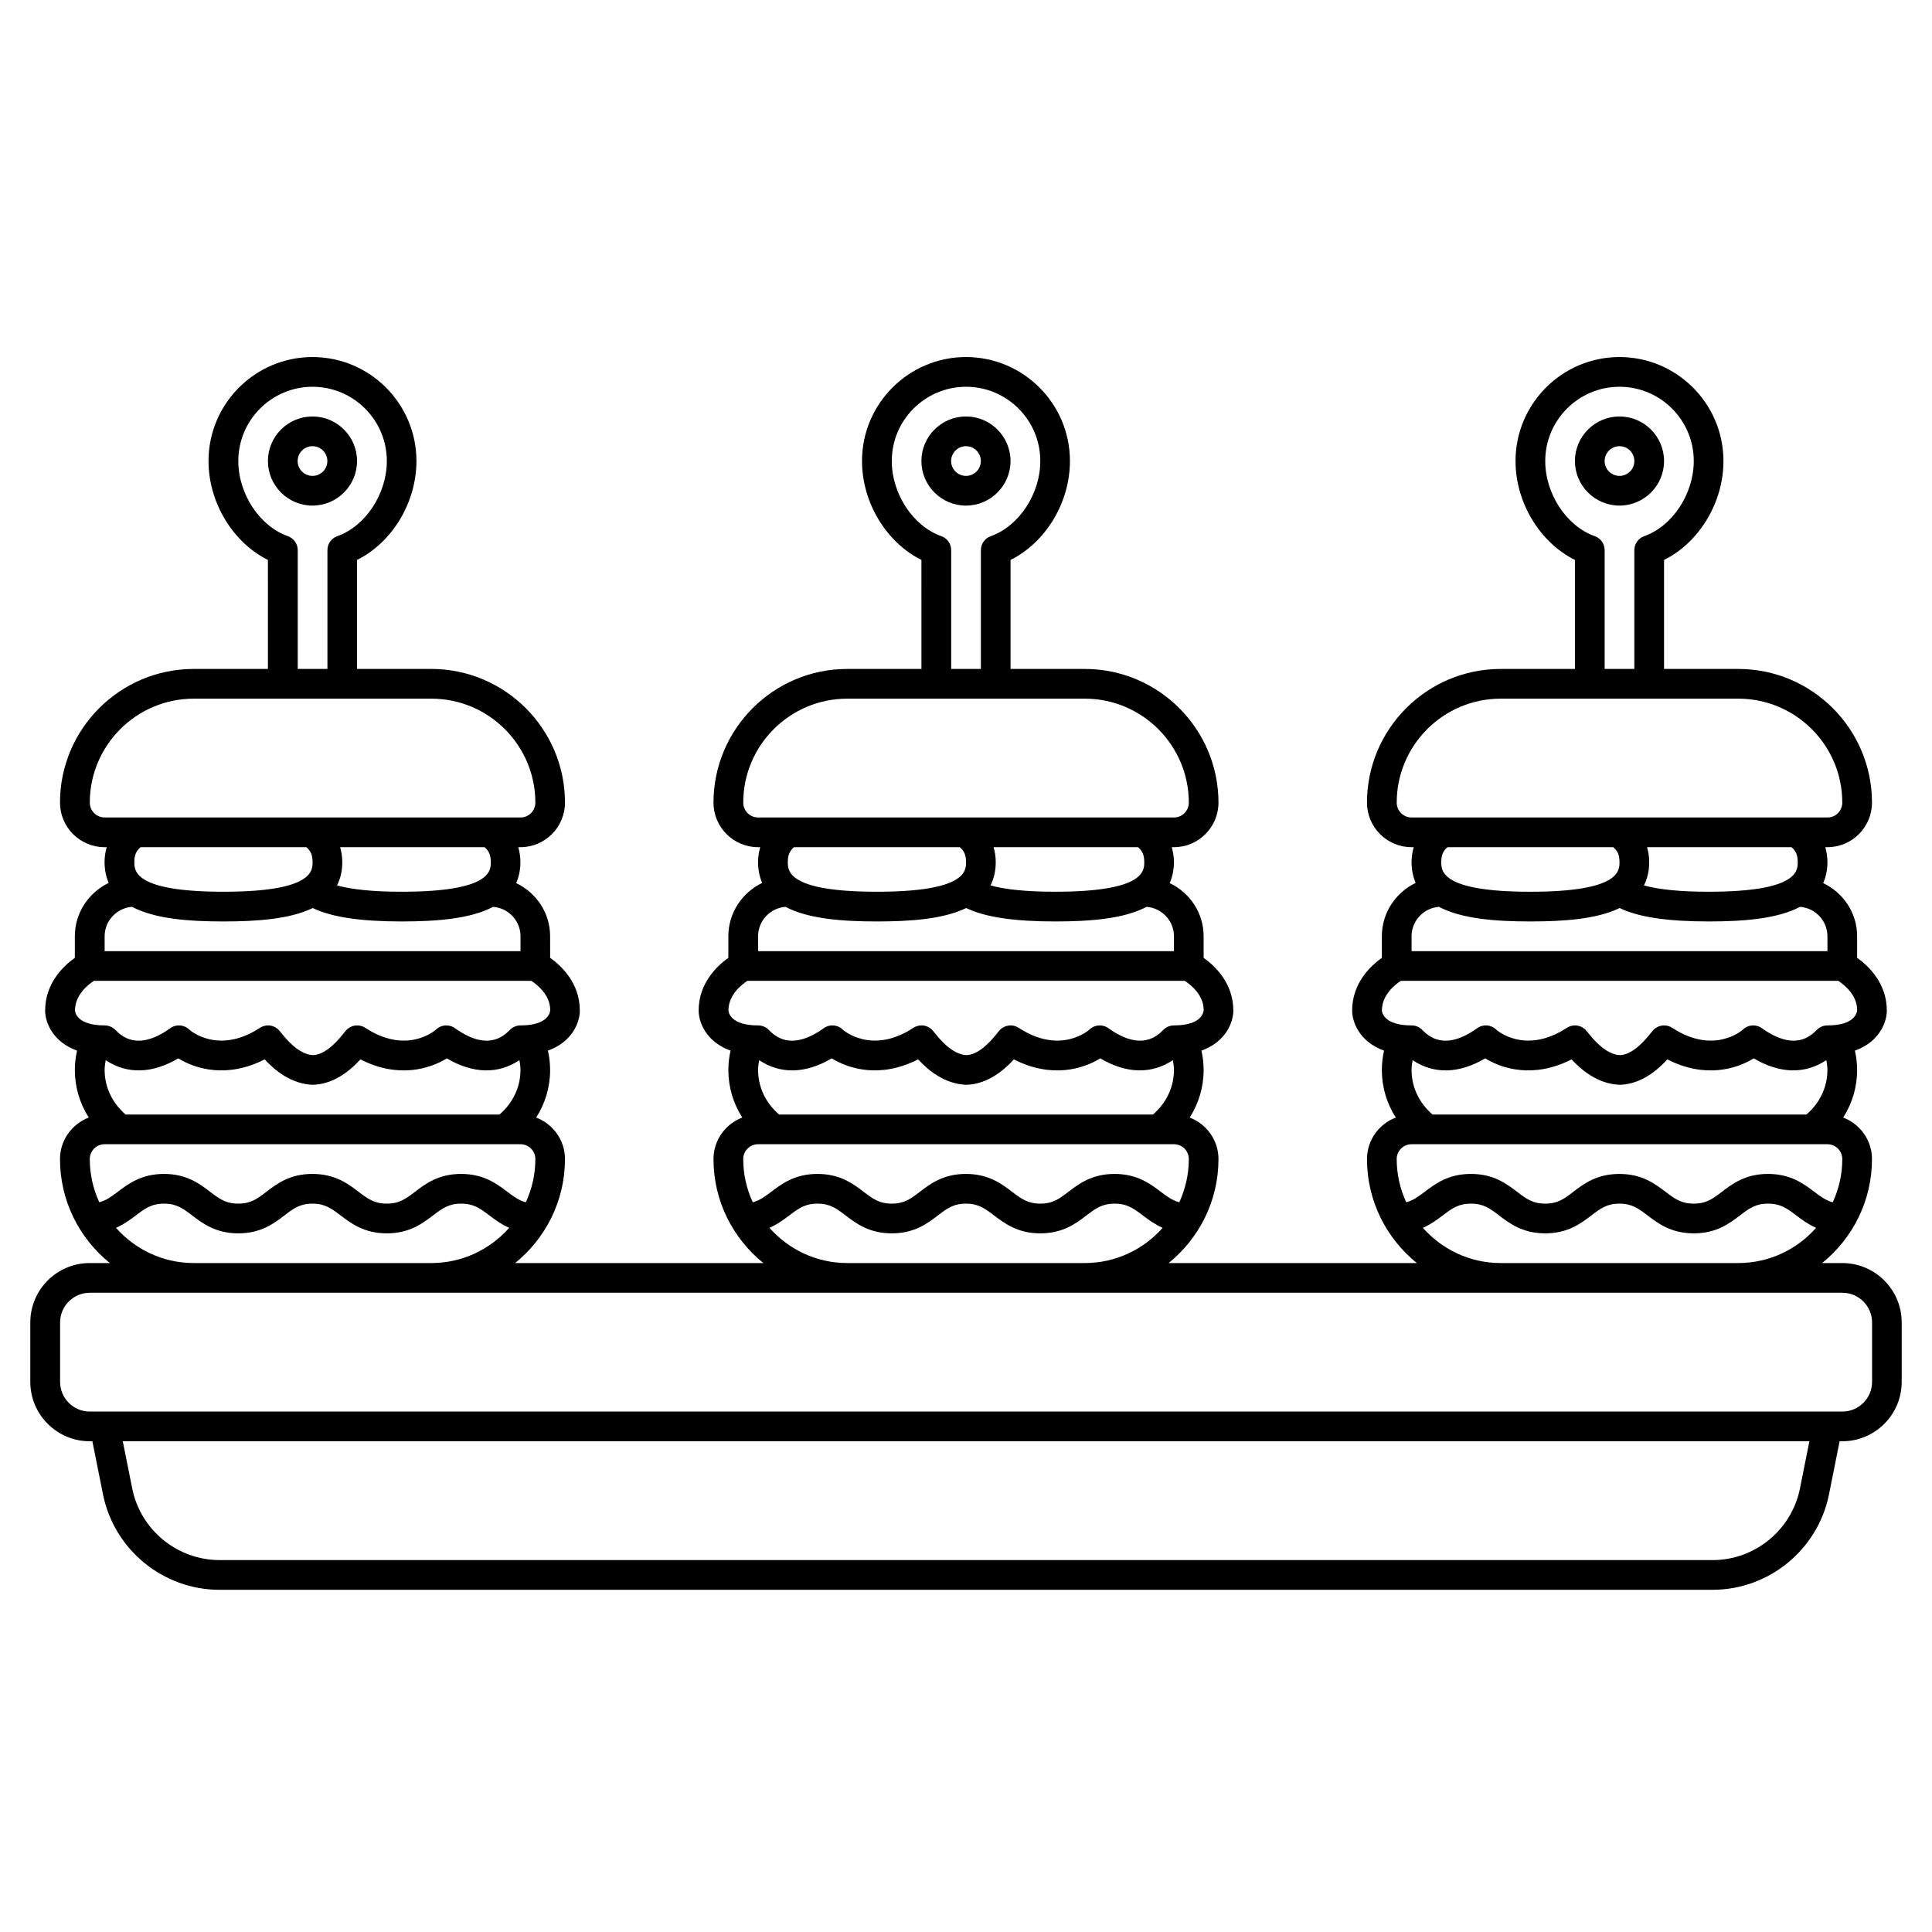 <?xml version="1.0" encoding="UTF-8"?>
<!-- Uploaded to: ICON Repo, www.iconrepo.com, Generator: ICON Repo Mixer Tools -->
<svg fill="#000000" width="800px" height="800px" version="1.1" viewBox="144 144 512 512" xmlns="http://www.w3.org/2000/svg">
 <g>
  <path d="m632.22 478.72h-5.336c8.047-6.5 13.211-16.43 13.211-27.551 0-5.035-3.184-9.312-7.633-11.008 2.383-3.719 3.695-8.051 3.695-12.609 0-1.73-0.203-3.445-0.586-5.129 6.457-2.301 8.457-7.492 8.457-10.617 0-7.281-4.914-11.867-7.871-13.973v-5.707c0-6.207-3.644-11.535-8.992-14.098 0.699-1.605 1.121-3.438 1.121-5.582 0-1.418-0.223-2.707-0.57-3.938l0.57 0.004c6.512 0 11.809-5.297 11.809-11.809 0-19.535-15.895-35.426-35.426-35.426h-19.68v-28.891c9.266-4.594 15.742-15.164 15.742-26.215 0-15.188-12.359-27.551-27.551-27.551s-27.551 12.363-27.551 27.551c0 11.051 6.481 21.621 15.742 26.215v28.891h-19.68c-19.531 0-35.426 15.891-35.426 35.426 0 6.512 5.297 11.809 11.809 11.809h0.57c-0.344 1.227-0.57 2.519-0.57 3.934 0 2.121 0.41 3.934 1.098 5.531-5.285 2.543-8.969 7.902-8.969 14.148v5.707c-2.961 2.106-7.871 6.691-7.871 13.973 0 3.121 2 8.312 8.457 10.617-0.383 1.684-0.586 3.398-0.586 5.129 0 4.559 1.312 8.891 3.695 12.605-4.449 1.699-7.633 5.977-7.633 11.012 0 11.125 5.164 21.055 13.211 27.551h-65.777c8.043-6.5 13.207-16.43 13.207-27.551 0-5.035-3.184-9.312-7.633-11.008 2.387-3.719 3.699-8.051 3.699-12.609 0-1.73-0.203-3.445-0.586-5.129 6.457-2.301 8.457-7.492 8.457-10.617 0-7.281-4.914-11.867-7.871-13.973v-5.707c0-6.207-3.644-11.535-8.992-14.098 0.695-1.605 1.117-3.438 1.117-5.582 0-1.418-0.223-2.707-0.57-3.938l0.57 0.004c6.512 0 11.809-5.297 11.809-11.809 0-19.535-15.895-35.426-35.426-35.426h-19.68v-28.891c9.266-4.594 15.742-15.164 15.742-26.215 0-15.188-12.359-27.551-27.551-27.551s-27.551 12.363-27.551 27.551c0 11.051 6.481 21.621 15.742 26.215l0.004 28.891h-19.68c-19.531 0-35.426 15.891-35.426 35.426 0 6.512 5.297 11.809 11.809 11.809h0.57c-0.348 1.227-0.57 2.519-0.57 3.934 0 2.121 0.41 3.934 1.098 5.531-5.285 2.543-8.969 7.902-8.969 14.148v5.707c-2.961 2.106-7.871 6.691-7.871 13.973 0 3.121 2 8.312 8.457 10.617-0.383 1.684-0.586 3.398-0.586 5.129 0 4.559 1.312 8.891 3.695 12.605-4.449 1.699-7.633 5.977-7.633 11.012 0 11.125 5.164 21.055 13.211 27.551h-65.781c8.047-6.5 13.211-16.43 13.211-27.551 0-5.035-3.184-9.312-7.633-11.008 2.387-3.719 3.695-8.051 3.695-12.609 0-1.73-0.203-3.445-0.586-5.129 6.461-2.301 8.461-7.492 8.461-10.617 0-7.281-4.914-11.867-7.871-13.973l-0.004-5.707c0-6.207-3.644-11.535-8.992-14.098 0.699-1.605 1.121-3.438 1.121-5.582 0-1.418-0.223-2.707-0.57-3.938l0.57 0.004c6.512 0 11.809-5.297 11.809-11.809 0-19.535-15.895-35.426-35.426-35.426h-19.68v-28.891c9.266-4.594 15.742-15.164 15.742-26.215 0-15.188-12.359-27.551-27.551-27.551s-27.551 12.363-27.551 27.551c0 11.051 6.481 21.621 15.742 26.215l0.004 28.891h-19.68c-19.531 0-35.426 15.891-35.426 35.426 0 6.512 5.297 11.809 11.809 11.809h0.57c-0.348 1.227-0.57 2.519-0.57 3.934 0 2.121 0.41 3.934 1.098 5.531-5.285 2.543-8.973 7.902-8.973 14.148v5.707c-2.961 2.106-7.871 6.691-7.871 13.973 0 3.121 2 8.312 8.457 10.617-0.379 1.684-0.586 3.398-0.586 5.129 0 4.559 1.312 8.891 3.695 12.605-4.445 1.699-7.629 5.977-7.629 11.012 0 11.125 5.164 21.055 13.211 27.551h-5.34c-8.684 0-15.742 7.062-15.742 15.742v15.742c0 8.684 7.062 15.742 15.742 15.742h0.707l2.809 14.047c2.938 14.676 15.922 25.32 30.883 25.32h395.66c14.957 0 27.945-10.645 30.879-25.312l2.809-14.051h0.707c8.684 0 15.742-7.062 15.742-15.742v-15.742c0.004-8.684-7.059-15.746-15.742-15.746zm-118.08-27.551c0-2.172 1.766-3.938 3.938-3.938h110.21c2.168 0 3.938 1.762 3.938 3.938 0 4.09-0.922 7.957-2.523 11.449-1.848-0.492-3.215-1.508-4.926-2.797-2.781-2.102-6.234-4.719-12.234-4.719-6.008 0-9.453 2.629-12.227 4.742-2.383 1.816-4.109 3.133-7.453 3.133s-5.082-1.316-7.477-3.137c-2.781-2.109-6.238-4.734-12.238-4.734-6.004 0-9.445 2.629-12.215 4.742-2.371 1.816-4.09 3.129-7.43 3.129-3.344 0-5.07-1.316-7.453-3.133-2.777-2.113-6.231-4.742-12.227-4.742-5.992 0-9.449 2.613-12.23 4.715-1.707 1.289-3.082 2.305-4.926 2.797-1.605-3.488-2.523-7.356-2.523-11.445zm3.934-23.617c0-0.875 0.129-1.738 0.281-2.598 5.637 3.758 12.285 3.629 19.242-0.477 4.504 2.785 12.906 5.383 22.895 0.266 2.508 2.738 6.906 6.551 12.82 6.742 5.707-0.191 10.059-4.004 12.555-6.738 9.988 5.125 18.391 2.519 22.891-0.27 6.953 4.106 13.605 4.227 19.242 0.473 0.152 0.863 0.285 1.727 0.285 2.602 0 4.594-2.059 8.797-5.562 11.809h-99.086c-3.504-3.012-5.562-7.215-5.562-11.809zm102.34-55.105c0 2.359 0 7.871-23.617 7.871-7.465 0-13.168-0.57-17.137-1.676 0.883-1.738 1.395-3.773 1.395-6.195 0-1.418-0.223-2.707-0.57-3.938h38.281c1.156 0.98 1.648 2.125 1.648 3.938zm-53.793-86.363c-7.477-2.648-13.117-11.207-13.117-19.906 0-10.852 8.828-19.68 19.68-19.68 10.852 0 19.68 8.828 19.68 19.68 0 8.703-5.641 17.258-13.117 19.91-1.574 0.547-2.629 2.035-2.629 3.703v31.488h-7.871v-31.488c0-1.668-1.051-3.156-2.625-3.707zm-52.477 70.621c0-15.188 12.359-27.551 27.551-27.551h62.977c15.191 0 27.551 12.363 27.551 27.551 0 2.172-1.766 3.938-3.938 3.938l-110.21-0.004c-2.168 0-3.934-1.762-3.934-3.934zm57.395 11.809c1.152 0.977 1.645 2.121 1.645 3.938 0 2.359 0 7.871-23.617 7.871-23.617 0-23.617-5.516-23.617-7.871 0-1.816 0.492-2.961 1.645-3.938zm-46.203 15.805c6.09 3.231 15.211 3.875 24.23 3.875 8.734 0 17.57-0.59 23.652-3.555 5.012 2.414 12.602 3.555 23.582 3.555 9.02 0 18.141-0.645 24.23-3.871 4.047 0.316 7.258 3.676 7.258 7.805v3.938h-110.21v-3.938c0-4.129 3.207-7.488 7.258-7.809zm-10.121 19.617h115.94c1.531 1 5.008 3.707 5.012 7.762-0.043 0.672-0.629 4.047-7.871 4.047-1.043 0-2.047 0.414-2.781 1.152-1.605 1.594-5.852 5.844-14.605-0.418-1.566-1.121-3.715-0.941-5.074 0.418-0.07 0.074-7.586 6.758-18.676-0.508-1.559-1.023-3.621-0.812-4.941 0.508-0.133 0.129-0.383 0.418-0.715 0.84-1.137 1.422-4.59 5.754-8.176 5.883-3.852-0.129-7.305-4.465-8.441-5.883-0.336-0.418-0.582-0.707-0.715-0.84-0.77-0.758-1.777-1.152-2.793-1.152-0.742 0-1.496 0.211-2.152 0.645-11.09 7.266-18.605 0.578-18.676 0.508-1.363-1.363-3.512-1.543-5.074-0.418-8.758 6.269-13.004 2.019-14.605 0.418-0.742-0.738-1.746-1.152-2.789-1.152-7.242 0-7.828-3.375-7.871-3.938 0-4.148 3.492-6.879 5.008-7.871zm5.867 65.449c2.121-0.938 3.793-2.176 5.258-3.281 2.398-1.816 4.129-3.125 7.484-3.125 3.344 0 5.07 1.316 7.453 3.133 2.773 2.109 6.227 4.738 12.227 4.738 6.004 0 9.445-2.629 12.215-4.742 2.379-1.82 4.094-3.129 7.434-3.129 3.344 0 5.082 1.316 7.477 3.137 2.781 2.109 6.238 4.734 12.234 4.734 6.008 0 9.453-2.629 12.227-4.742 2.383-1.816 4.109-3.129 7.453-3.129 3.356 0 5.086 1.312 7.481 3.121 1.465 1.109 3.137 2.352 5.258 3.289-5.047 5.707-12.406 9.332-20.609 9.332h-62.977c-8.207 0-15.562-3.625-20.613-9.336zm-180.12-18.215c0-2.172 1.766-3.938 3.938-3.938h110.21c2.168 0 3.938 1.762 3.938 3.938 0 4.09-0.922 7.957-2.523 11.449-1.848-0.492-3.215-1.508-4.926-2.797-2.777-2.102-6.234-4.719-12.23-4.719-6.008 0-9.453 2.629-12.227 4.742-2.383 1.816-4.109 3.133-7.453 3.133s-5.082-1.316-7.477-3.137c-2.781-2.113-6.242-4.738-12.238-4.738-6.004 0-9.445 2.629-12.215 4.742-2.375 1.82-4.09 3.133-7.43 3.133-3.344 0-5.07-1.316-7.453-3.133-2.777-2.113-6.231-4.742-12.23-4.742-5.992 0-9.449 2.613-12.23 4.715-1.707 1.289-3.082 2.305-4.926 2.797-1.602-3.488-2.523-7.356-2.523-11.445zm3.938-23.617c0-0.875 0.129-1.738 0.281-2.598 5.637 3.758 12.285 3.629 19.242-0.477 4.508 2.785 12.906 5.383 22.895 0.266 2.508 2.738 6.906 6.551 12.82 6.742 5.707-0.191 10.059-4.004 12.555-6.738 9.984 5.125 18.391 2.519 22.891-0.27 6.953 4.106 13.605 4.227 19.242 0.473 0.152 0.863 0.281 1.727 0.281 2.602 0 4.594-2.059 8.797-5.562 11.809h-99.082c-3.504-3.012-5.562-7.215-5.562-11.809zm102.34-55.105c0 2.359 0 7.871-23.617 7.871-7.465 0-13.168-0.57-17.137-1.676 0.883-1.738 1.395-3.773 1.395-6.195 0-1.418-0.223-2.707-0.57-3.938h38.281c1.156 0.98 1.648 2.125 1.648 3.938zm-53.793-86.363c-7.481-2.648-13.117-11.207-13.117-19.906 0-10.852 8.828-19.68 19.68-19.68s19.68 8.828 19.68 19.68c0 8.703-5.641 17.258-13.117 19.91-1.578 0.547-2.629 2.035-2.629 3.703v31.488h-7.871v-31.488c0-1.668-1.051-3.156-2.625-3.707zm-52.48 70.621c0-15.188 12.359-27.551 27.551-27.551h62.977c15.191 0 27.551 12.363 27.551 27.551 0 2.172-1.766 3.938-3.938 3.938l-110.2-0.004c-2.168 0-3.938-1.762-3.938-3.934zm57.395 11.809c1.156 0.977 1.648 2.121 1.648 3.934 0 2.359 0 7.871-23.617 7.871-23.617 0-23.617-5.516-23.617-7.871 0-1.816 0.492-2.961 1.645-3.938zm-46.199 15.805c6.09 3.231 15.207 3.875 24.23 3.875 8.734 0 17.57-0.59 23.652-3.555 5.008 2.414 12.602 3.555 23.578 3.555 9.02 0 18.141-0.645 24.23-3.871 4.051 0.316 7.258 3.676 7.258 7.805v3.938h-110.21v-3.938c0-4.129 3.207-7.488 7.258-7.809zm-10.125 19.617h115.94c1.535 1 5.012 3.707 5.012 7.762-0.047 0.676-0.633 4.047-7.875 4.047-1.043 0-2.047 0.414-2.781 1.152-1.602 1.594-5.852 5.844-14.605-0.418-1.566-1.121-3.719-0.941-5.074 0.418-0.07 0.074-7.586 6.758-18.676-0.508-1.559-1.023-3.625-0.812-4.941 0.508-0.133 0.129-0.383 0.418-0.715 0.84-1.137 1.422-4.59 5.754-8.176 5.883-3.852-0.129-7.305-4.465-8.441-5.883-0.336-0.418-0.582-0.707-0.715-0.84-0.762-0.758-1.77-1.152-2.785-1.152-0.742 0-1.496 0.211-2.152 0.645-11.09 7.266-18.605 0.578-18.676 0.508-1.359-1.363-3.512-1.543-5.074-0.418-8.762 6.269-13.004 2.019-14.605 0.418-0.742-0.738-1.746-1.152-2.789-1.152-7.242 0-7.828-3.375-7.871-3.938 0-4.148 3.488-6.879 5.004-7.871zm5.871 65.449c2.121-0.938 3.793-2.176 5.258-3.281 2.398-1.816 4.129-3.125 7.481-3.125 3.344 0 5.07 1.316 7.453 3.133 2.777 2.109 6.231 4.738 12.23 4.738 6.004 0 9.445-2.629 12.215-4.742 2.375-1.82 4.09-3.129 7.43-3.129 3.344 0 5.082 1.316 7.477 3.137 2.781 2.109 6.242 4.734 12.238 4.734 6.008 0 9.453-2.629 12.227-4.742 2.383-1.816 4.106-3.129 7.453-3.129 3.356 0 5.086 1.312 7.481 3.121 1.465 1.109 3.137 2.352 5.258 3.289-5.047 5.707-12.41 9.332-20.609 9.332h-62.977c-8.207 0-15.562-3.625-20.613-9.336zm-180.12-18.215c0-2.172 1.766-3.938 3.938-3.938h110.21c2.168 0 3.938 1.762 3.938 3.938 0 4.09-0.922 7.957-2.523 11.449-1.848-0.492-3.215-1.508-4.926-2.797-2.777-2.102-6.234-4.719-12.23-4.719-6.008 0-9.453 2.629-12.227 4.742-2.387 1.816-4.109 3.133-7.457 3.133-3.344 0-5.082-1.316-7.477-3.137-2.777-2.113-6.238-4.738-12.238-4.738-6.004 0-9.445 2.629-12.215 4.742-2.371 1.82-4.086 3.133-7.43 3.133s-5.07-1.316-7.453-3.133c-2.777-2.113-6.227-4.742-12.227-4.742-5.992 0-9.449 2.613-12.23 4.715-1.707 1.289-3.082 2.305-4.926 2.797-1.602-3.488-2.523-7.356-2.523-11.445zm3.938-23.617c0-0.875 0.129-1.738 0.281-2.598 5.637 3.758 12.285 3.629 19.242-0.477 4.504 2.785 12.906 5.383 22.895 0.266 2.508 2.738 6.906 6.551 12.82 6.742 5.707-0.191 10.059-4.004 12.555-6.738 9.988 5.125 18.391 2.519 22.891-0.27 6.957 4.106 13.605 4.231 19.242 0.477 0.152 0.859 0.281 1.723 0.281 2.598 0 4.594-2.059 8.797-5.562 11.809h-99.086c-3.5-3.012-5.559-7.215-5.559-11.809zm102.34-55.105c0 2.359 0 7.871-23.617 7.871-7.465 0-13.168-0.57-17.137-1.676 0.883-1.738 1.395-3.773 1.395-6.195 0-1.418-0.223-2.707-0.57-3.938h38.281c1.156 0.98 1.648 2.125 1.648 3.938zm-53.793-86.363c-7.481-2.648-13.121-11.207-13.121-19.906 0-10.852 8.828-19.68 19.68-19.68s19.68 8.828 19.68 19.68c0 8.703-5.641 17.258-13.117 19.91-1.574 0.547-2.625 2.035-2.625 3.703v31.488h-7.871v-31.488c0-1.668-1.051-3.156-2.625-3.707zm-52.48 70.621c0-15.188 12.359-27.551 27.551-27.551h62.977c15.191 0 27.551 12.363 27.551 27.551 0 2.172-1.766 3.938-3.938 3.938l-110.2-0.004c-2.168 0-3.938-1.762-3.938-3.934zm57.395 11.809c1.152 0.977 1.645 2.121 1.645 3.934 0 2.359 0 7.871-23.617 7.871-23.617 0-23.617-5.516-23.617-7.871 0-1.816 0.492-2.961 1.645-3.938zm-46.199 15.805c6.09 3.231 15.207 3.875 24.23 3.875 8.734 0 17.57-0.59 23.652-3.555 5.008 2.414 12.602 3.555 23.578 3.555 9.02 0 18.141-0.645 24.23-3.871 4.051 0.316 7.258 3.676 7.258 7.805v3.938h-110.21v-3.938c0-4.129 3.207-7.488 7.258-7.809zm-10.125 19.617h115.94c1.535 1 5.008 3.707 5.008 7.762-0.043 0.676-0.629 4.047-7.871 4.047-1.043 0-2.047 0.414-2.781 1.152-1.605 1.594-5.848 5.844-14.605-0.418-1.566-1.121-3.711-0.941-5.074 0.418-0.07 0.074-7.586 6.758-18.676-0.508-1.559-1.023-3.625-0.812-4.941 0.508-0.133 0.129-0.383 0.418-0.715 0.84-1.137 1.422-4.59 5.754-8.176 5.883-3.852-0.129-7.305-4.465-8.441-5.883-0.336-0.418-0.582-0.707-0.715-0.84-0.766-0.758-1.773-1.152-2.785-1.152-0.742 0-1.496 0.211-2.152 0.645-11.09 7.266-18.605 0.578-18.676 0.508-1.363-1.363-3.512-1.543-5.074-0.418-8.758 6.269-13.004 2.019-14.605 0.418-0.742-0.738-1.746-1.152-2.789-1.152-7.242 0-7.828-3.375-7.871-3.938-0.004-4.148 3.488-6.879 5.004-7.871zm5.871 65.449c2.121-0.938 3.793-2.176 5.258-3.281 2.394-1.816 4.129-3.125 7.481-3.125 3.344 0 5.07 1.316 7.453 3.133 2.777 2.109 6.231 4.738 12.227 4.738 6.004 0 9.445-2.629 12.215-4.742 2.379-1.82 4.094-3.129 7.43-3.129 3.344 0 5.082 1.316 7.477 3.137 2.785 2.109 6.246 4.734 12.238 4.734 6.008 0 9.453-2.629 12.227-4.742 2.387-1.816 4.109-3.129 7.457-3.129 3.356 0 5.086 1.312 7.481 3.121 1.465 1.109 3.137 2.352 5.258 3.289-5.051 5.707-12.41 9.332-20.613 9.332h-62.977c-8.203 0-15.562-3.625-20.609-9.336zm446.27 69.074c-2.199 11-11.941 18.984-23.16 18.984l-395.65-0.004c-11.219 0-20.961-7.981-23.16-18.984l-2.5-12.504h446.97zm19.109-28.25c0 4.34-3.531 7.871-7.871 7.871h-464.45c-4.34 0-7.871-3.531-7.871-7.871v-15.742c0-4.34 3.531-7.871 7.871-7.871h464.45c4.34 0 7.871 3.531 7.871 7.871z"/>
  <path d="m238.62 266.18c0-6.512-5.297-11.809-11.809-11.809s-11.809 5.297-11.809 11.809 5.297 11.809 11.809 11.809c6.512-0.004 11.809-5.301 11.809-11.809zm-15.742 0c0-2.172 1.766-3.938 3.938-3.938 2.168 0 3.938 1.762 3.938 3.938 0 2.172-1.766 3.938-3.938 3.938-2.172-0.004-3.938-1.766-3.938-3.938z"/>
  <path d="m411.8 266.18c0-6.512-5.297-11.809-11.809-11.809-6.512 0-11.809 5.297-11.809 11.809s5.297 11.809 11.809 11.809c6.512-0.004 11.809-5.301 11.809-11.809zm-15.742 0c0-2.172 1.766-3.938 3.938-3.938 2.168 0 3.938 1.762 3.938 3.938 0 2.172-1.766 3.938-3.938 3.938-2.172-0.004-3.938-1.766-3.938-3.938z"/>
  <path d="m584.99 266.18c0-6.512-5.297-11.809-11.809-11.809-6.512 0-11.809 5.297-11.809 11.809s5.297 11.809 11.809 11.809c6.508-0.004 11.809-5.301 11.809-11.809zm-15.746 0c0-2.172 1.766-3.938 3.938-3.938 2.168 0 3.938 1.762 3.938 3.938 0 2.172-1.766 3.938-3.938 3.938-2.168-0.004-3.938-1.766-3.938-3.938z"/>
 </g>
</svg>